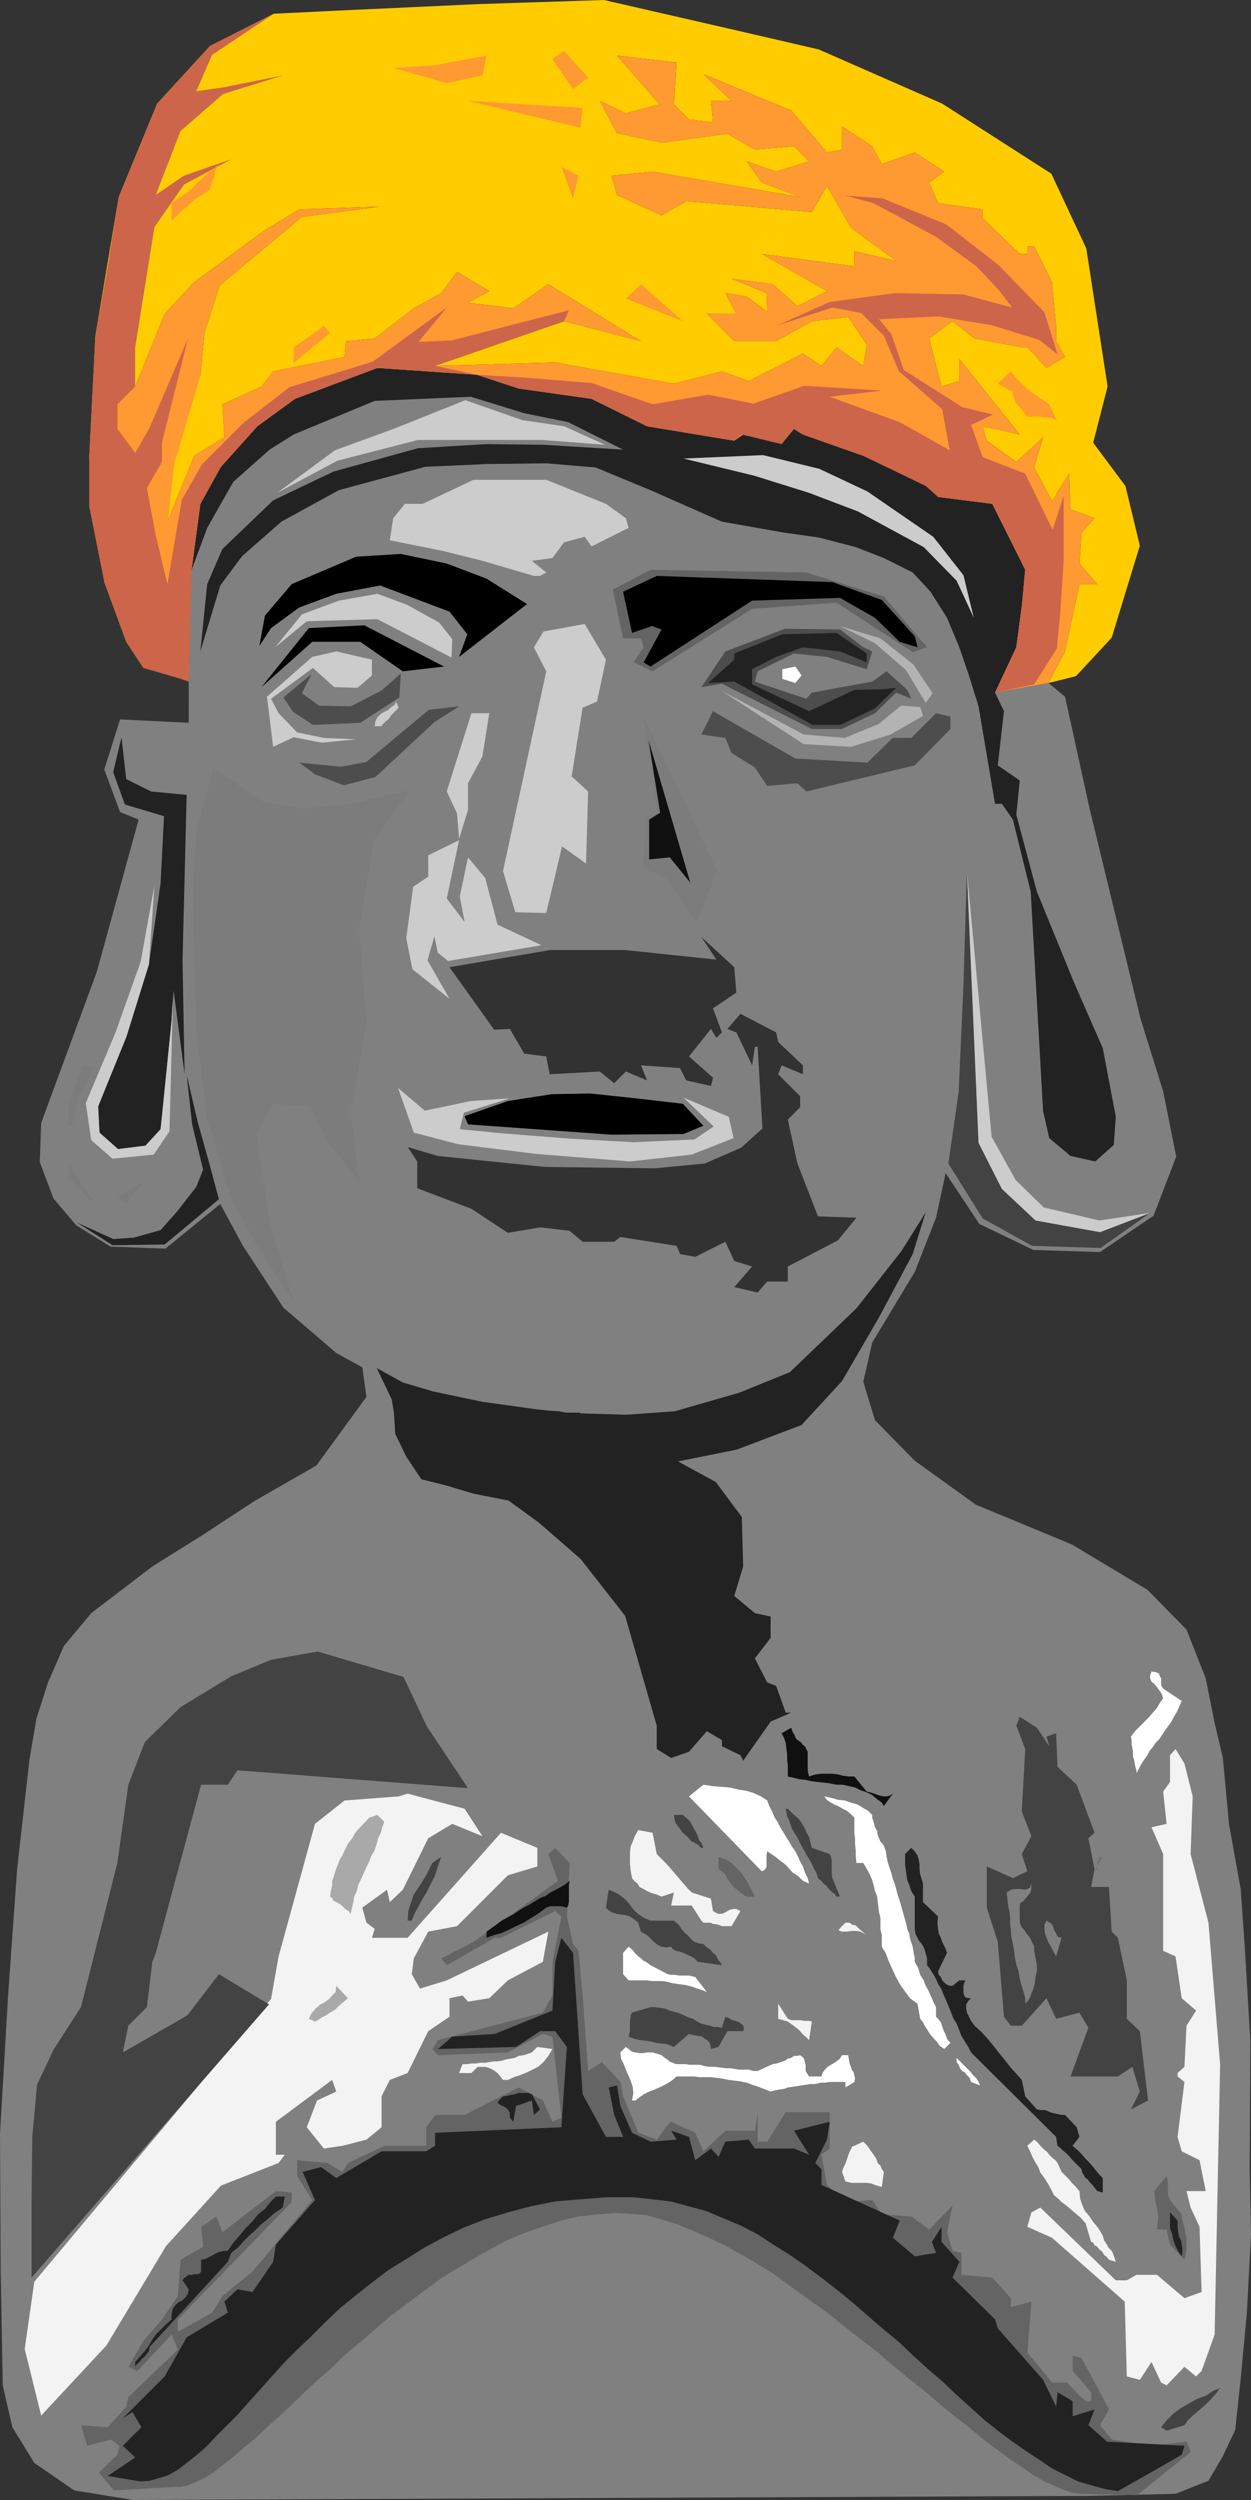 <?xml version="1.0" encoding="UTF-8" standalone="no"?>
<svg
   version="1.0"
   width="77.918mm"
   height="155.711mm"
   id="svg96"
   sodipodi:docname="Figure 32.wmf"
   xmlns:inkscape="http://www.inkscape.org/namespaces/inkscape"
   xmlns:sodipodi="http://sodipodi.sourceforge.net/DTD/sodipodi-0.dtd"
   xmlns="http://www.w3.org/2000/svg"
   xmlns:svg="http://www.w3.org/2000/svg">
  <rect width="100%" height="100%" fill="#333333" stroke="none"/>
  <sodipodi:namedview
     id="namedview96"
     pagecolor="#ffffff"
     bordercolor="#000000"
     borderopacity="0.25"
     inkscape:showpageshadow="2"
     inkscape:pageopacity="0.0"
     inkscape:pagecheckerboard="0"
     inkscape:deskcolor="#d1d1d1"
     inkscape:document-units="mm" />
  <defs
     id="defs1">
    <pattern
       id="WMFhbasepattern"
       patternUnits="userSpaceOnUse"
       width="6"
       height="6"
       x="0"
       y="0" />
  </defs>
  <path
     style="fill:#808080;fill-opacity:1;fill-rule:evenodd;stroke:none"
     d="m 44.425,160.46 0.646,-26.178 2.1,-15.674 4.846,-8.726 8.562,-9.534 8.885,-6.464 19.385,-7.272 23.424,1.616 9.854,3.232 17.124,2.424 13.085,6.464 20.516,3.393 1.777,-1.454 9.37,1.939 2.908,-3.232 2.1,1.293 14.216,5.009 15.024,7.11 2.585,2.585 12.762,1.616 4.362,5.656 v 1.293 l 3.392,8.564 v 3.393 l -1.292,-0.485 0.485,5.656 -1.292,9.695 -5.008,10.665 12.6,-2.262 3.877,3.232 5.816,26.501 11.954,49.285 5.331,17.129 3.069,15.351 -5.331,13.897 -12.6,8.564 -15.67,-0.485 -12.762,-6.14 -7.916,-11.958 -2.262,10.503 -5.008,12.766 -4.685,7.756 -5.331,8.888 -2.1,9.211 2.746,9.049 9.37,9.534 14.377,10.342 22.616,9.372 17.77,10.665 9.208,9.372 4.523,11.473 2.1,10.503 1.939,8.241 1.454,15.674 2.746,15.19 0.969,13.897 1.292,21.815 -0.162,30.218 0.323,15.351 -0.969,18.421 -1.454,15.513 -1.292,12.119 -3.069,6.464 -3.231,5.494 -7.754,3.07 -20.031,0.485 -225.354,0.97 -13.893,-2.262 -9.37,-6.464 -5.169,-8.403 L 0.646,561.529 0.162,534.382 0,502.225 1.939,469.261 4.039,439.851 6.946,414.158 l 1.615,-9.534 2.746,-8.564 3.716,-8.564 6.462,-7.756 14.377,-10.988 11.631,-7.272 12.6,-8.241 14.377,-8.241 11.793,-16.159 -0.969,-6.948 -6.139,-3.393 -12.439,-10.665 -9.531,-14.543 -5.331,-9.857 -12.924,10.503 -12.924,-0.485 -8.077,-5.009 -5.331,-6.302 -3.231,-8.564 0.323,-9.211 13.085,-35.55 9.854,-35.873 -4.362,-1.778 -3.716,-10.019 3.716,-11.796 16.154,0.808 z"
     id="path1" />
  <path
     style="fill:#646464;fill-opacity:1;fill-rule:evenodd;stroke:none"
     d="m 26.816,586.253 14.054,-0.808 h 1.615 l 1.615,-0.323 1.939,-0.808 2.1,-0.97 2.1,-1.293 2.262,-1.778 2.262,-1.778 2.423,-2.101 2.746,-2.262 2.746,-2.585 2.908,-2.585 2.746,-2.585 3.231,-3.07 3.069,-2.909 3.554,-3.07 3.069,-3.07 3.554,-2.909 3.554,-3.07 3.554,-3.07 3.877,-2.909 3.716,-2.747 3.877,-2.909 3.877,-2.424 4.039,-2.424 4.039,-2.262 3.877,-2.101 4.2,-1.778 4.2,-1.454 4.362,-1.454 4.2,-0.97 4.362,-0.485 4.362,-0.323 3.392,0.162 3.716,0.323 3.554,0.97 3.716,1.131 3.877,1.616 3.716,1.616 4.039,1.939 4.039,2.262 3.877,2.262 4.039,2.585 3.716,2.747 4.039,2.909 4.039,2.909 3.877,3.07 3.877,3.07 4.039,3.07 3.716,3.232 3.716,3.07 3.716,2.909 3.554,3.07 3.554,2.909 3.392,2.585 3.231,2.747 3.231,2.424 3.069,2.262 2.908,1.939 2.746,1.939 2.585,1.454 2.585,1.131 2.262,0.97 2.1,0.646 1.777,0.162 13.085,0.323 12.6,-10.18 -0.969,-2.424 -8.239,0.97 -9.37,-1.454 -2.746,-3.393 2.1,-3.717 -6.462,-12.119 -2.1,-0.485 v 3.555 l 4.362,5.009 v 2.101 h -1.292 l -1.454,-1.293 -2.908,-3.07 h -3.554 l -5.816,-7.11 0.969,-11.958 -4.846,1.293 v -2.101 l -4.362,-4.848 -7.269,-0.646 v -5.171 l -2.1,-0.485 -1.292,-4.363 1.292,-6.302 -5.492,5.656 -4.2,-3.07 -6.946,-0.485 -2.262,-3.393 -6.3,0.485 -4.362,-4.04 -1.292,-7.11 1.939,-1.454 v -8.564 h -10.339 l -4.362,6.948 h -2.262 v -6.948 l -0.646,4.363 h -6.946 l -5.169,4.848 -1.939,-4.363 -5.654,-2.585 -1.292,1.293 -2.1,2.909 -4.362,-1.616 -3.554,-8.564 -0.646,-3.393 -4.362,-4.686 -3.231,2.101 -1.292,-17.775 -0.969,-10.503 -1.292,-1.616 -1.454,-6.464 0.646,-12.604 -3.392,-3.555 -1.615,1.454 2.262,6.302 -19.87,14.382 -7.593,3.878 1.292,1.616 11.308,-6.464 h 1.454 l 12.762,-6.302 1.454,1.293 -2.1,10.665 v 7.918 l -2.262,4.04 -24.716,6.464 -1.292,2.101 1.292,1.454 16.477,-0.646 8.239,-4.363 2.262,0.646 2.1,19.068 -2.1,0.97 -2.262,-5.009 -5.654,-3.07 -12.762,6.464 h -6.946 l -2.1,2.909 v 4.363 h -9.854 l -8.562,4.04 -1.292,2.101 -3.554,-2.101 -7.108,-0.646 v 3.717 l 3.554,5.656 -14.054,16.805 -7.108,5.817 -2.423,3.878 -8.077,4.525 v -2.909 l 26.816,-27.632 v -2.262 l -3.716,-0.323 -12.6,9.695 -1.454,-3.717 -3.554,2.424 0.485,4.686 -5.331,3.07 -0.646,8.564 -3.716,5.494 -4.362,5.009 -3.554,6.14 2.1,0.97 8.077,-8.564 1.454,3.555 -11.631,11.15 -0.485,2.262 -4.362,4.848 -6.3,-0.485 1.454,4.848 5.654,-1.454 1.939,1.454 -0.485,2.101 -4.362,4.201 z"
     id="path2" />
  <path
     style="fill:#222222;fill-opacity:1;fill-rule:evenodd;stroke:none"
     d="m 33.117,584.152 2.1,-0.162 2.262,-0.646 2.1,-0.646 2.262,-1.293 2.1,-1.616 2.262,-1.778 2.262,-1.939 2.423,-2.585 2.423,-2.424 2.585,-2.585 2.585,-2.909 2.746,-3.07 2.746,-3.07 2.908,-3.232 3.069,-3.07 3.231,-3.07 3.231,-3.232 3.554,-3.393 3.554,-2.909 3.877,-3.07 4.039,-3.07 4.2,-2.585 4.362,-2.747 4.523,-2.424 4.685,-2.262 5.008,-1.939 5.331,-1.616 5.493,-1.454 5.654,-1.131 5.816,-0.485 6.3,-0.485 h 6.462 l 4.362,0.485 4.2,0.485 4.2,1.131 4.2,1.131 4.2,1.778 3.877,1.616 4.039,2.101 3.716,2.424 3.877,2.424 3.716,2.585 3.877,2.909 3.554,2.747 3.554,2.909 3.716,3.232 3.554,3.07 3.716,3.07 3.392,3.232 3.392,3.07 3.392,2.909 3.231,3.07 3.392,3.07 3.231,2.909 3.231,2.585 3.231,2.424 3.231,2.262 3.231,2.101 3.069,2.101 3.231,1.616 2.908,1.454 3.392,0.97 2.908,0.808 3.069,0.485 8.562,-4.848 6.462,-3.717 0.646,-2.101 -18.254,-0.97 -4.362,-3.878 1.454,-3.717 -5.169,1.616 v -3.555 l -3.554,-2.101 -0.323,3.393 -3.069,-6.302 -10.662,-12.119 -0.646,-2.101 -10.016,-9.857 1.615,-3.717 -4.2,-4.686 v -3.555 l -2.262,3.555 0.969,2.585 -5.008,0.808 -5.169,-4.363 1.615,-4.04 -18.416,-8.403 v -3.717 l -1.454,-1.454 2.746,-5.494 0.646,-4.201 -8.4,2.101 3.554,5.656 -3.554,-1.454 h -9.208 l -1.454,-2.101 -5.492,0.485 -1.615,3.555 -1.777,-1.939 -3.716,2.747 -1.454,-5.494 -4.2,-1.454 1.292,2.101 -6.139,0.485 -4.362,-2.101 -2.746,-6.302 -0.808,-4.848 -1.939,0.485 1.292,6.464 2.1,5.171 h -4.039 l -5.492,-10.019 -2.262,-33.288 -2.746,-3.555 -1.454,5.656 -0.646,11.473 -13.57,5.494 -10.016,0.646 -3.392,2.909 18.416,-0.485 5.654,-3.717 h 3.554 l 2.746,3.717 -1.292,18.906 -29.724,1.293 v 3.07 l -2.1,1.293 H 89.819 l -10.662,6.302 -3.554,-2.585 -4.362,1.131 2.908,6.625 -9.208,10.503 -0.646,4.04 -4.846,7.11 -3.554,-0.646 -3.069,2.909 0.808,2.585 -9.693,5.817 -5.169,9.211 -9.854,9.857 2.262,-1.454 2.1,3.555 -4.362,4.363 2.908,2.747 -6.462,4.363 z"
     id="path3" />
  <path
     style="fill:#434343;fill-opacity:1;fill-rule:evenodd;stroke:none"
     d="m 274.625,572.194 4.2,-1.293 0.808,-1.131 0.969,-0.97 0.969,-0.808 1.131,-0.97 1.131,-0.97 1.131,-1.131 1.131,-1.293 1.131,-1.454 -1.615,0.646 -1.777,1.131 -2.1,0.808 -1.777,0.97 -1.939,1.131 -1.777,1.293 -1.615,1.616 -1.292,1.616 z"
     id="path4" />
  <path
     style="fill:#f3f3f3;fill-opacity:1;fill-rule:evenodd;stroke:none"
     d="m 274.625,561.529 4.2,-4.363 2.746,2.262 1.292,-1.293 3.069,-8.564 1.292,-63.667 -2.746,-33.288 -4.2,-16.159 0.485,-13.574 -1.939,-7.756 -2.1,-3.393 -1.292,1.454 v 6.302 l -1.615,2.262 0.808,7.595 -3.554,0.808 2.746,6.302 v 22.784 l 2.908,1.293 1.454,9.857 3.392,2.909 -2.262,3.555 -0.485,9.695 -1.615,1.454 v 0.808 l 1.615,1.293 -1.615,12.927 0.969,3.393 4.2,2.101 1.454,7.272 h -4.523 l 0.969,3.878 2.1,4.525 0.485,15.351 -4.039,1.454 -6.462,-5.494 h -4.846 l -2.262,1.293 h -2.585 l -17.77,-17.129 -2.1,1.131 -0.969,3.393 5.816,2.585 17.124,15.028 0.485,17.613 3.069,0.808 2.746,-4.201 2.262,4.848 z"
     id="path5" />
  <path
     style="fill:#222222;fill-opacity:1;fill-rule:evenodd;stroke:none"
     d="m 31.824,557.166 0.162,-0.323 0.485,-0.485 0.485,-0.485 0.485,-0.646 0.646,-0.485 0.485,-0.646 0.485,-0.646 0.162,-0.97 18.416,-20.037 0.808,-2.101 1.615,-1.293 1.292,-1.454 1.292,-1.293 1.615,-1.454 1.292,-1.293 1.615,-1.293 1.454,-1.293 1.939,-1.293 0.485,-2.585 h -2.1 l -1.292,1.293 -1.292,1.616 -1.615,1.293 -1.454,1.778 -1.454,1.454 -1.454,1.778 -1.454,1.616 -1.292,1.939 h -0.808 l -0.808,0.162 -0.646,0.162 -0.646,0.323 -0.808,0.485 -0.646,0.323 -0.969,0.485 -0.969,0.162 v 2.747 l -0.323,0.485 -0.646,0.162 h -0.646 l -0.485,0.162 h -0.808 l -0.485,0.323 -0.646,0.485 -0.323,0.485 1.454,2.101 -0.162,0.97 -0.485,0.808 -0.808,0.808 -0.969,0.485 -0.808,0.808 -0.485,0.646 -0.323,1.293 v 1.293 l -1.292,1.131 -1.131,1.131 -1.131,1.131 -0.969,1.293 -0.808,1.454 -0.969,1.293 -1.131,1.293 -1.131,1.293 z"
     id="path6" />
  <path
     style="fill:#f3f3f3;fill-opacity:1;fill-rule:evenodd;stroke:none"
     d="m 5.816,552.965 3.877,15.674 15.347,-16.482 14.054,-23.431 12.924,-14.22 13.57,-5.333 1.454,-1.939 h -2.1 v -7.756 l 13.247,-9.857 0.969,2.747 -4.523,2.101 -2.423,6.302 4.039,5.009 4.362,-0.646 5.654,-1.454 3.554,-2.909 v -7.272 l 1.939,-3.878 4.2,-1.616 4.846,-9.857 5.008,-3.393 v -4.363 l 3.069,-0.646 1.292,1.454 5.008,-0.808 4.362,-4.201 8.239,-4.363 1.292,-7.11 -23.909,11.473 -6.3,1.939 -1.939,-3.393 0.485,-3.717 3.392,-6.302 6.785,-1.293 11.954,-11.958 6.946,-2.101 v -4.363 l -8.562,-3.555 -21.97,24.723 h -8.4 l 0.646,-2.101 -1.939,-1.454 -0.969,-3.555 5.816,-4.201 0.646,2.909 3.069,-2.909 5.977,-12.119 5.654,-3.393 7.108,2.909 -4.2,-6.464 -13.408,-3.555 -2.1,0.646 -12.762,0.97 -6.946,5.494 -8.562,31.187 -1.777,10.019 -55.733,66.576 z"
     id="path7" />
  <path
     style="fill:#f3f3f3;fill-opacity:1;fill-rule:evenodd;stroke:none"
     d="m 262.671,532.443 -0.323,-0.97 -0.162,-0.485 -0.323,-0.808 -0.323,-0.485 -0.646,-0.646 -0.323,-0.646 -0.646,-0.97 -0.323,-1.131 -0.646,-1.131 -0.646,-0.97 -0.969,-1.131 -0.969,-1.454 -0.969,-1.131 -0.646,-1.454 -0.485,-1.454 -0.162,-1.778 -0.323,-0.323 -0.485,-0.646 -0.485,-0.485 -0.646,-0.646 -0.485,-0.646 -0.646,-0.646 -0.646,-0.646 -0.485,-0.485 -0.969,-2.101 -0.485,-0.646 -0.646,-0.485 -0.646,-0.646 -0.646,-0.808 -0.808,-0.646 -0.808,-0.808 -0.646,-0.808 -0.808,-0.646 -1.615,1.454 0.646,1.293 0.485,1.131 0.646,1.293 0.808,1.293 0.485,1.293 0.969,1.293 0.808,1.293 0.969,1.778 0.485,0.97 0.969,0.808 0.808,0.808 1.131,0.808 1.131,0.97 1.131,0.97 1.131,0.97 1.131,1.293 1.292,4.363 0.485,0.162 0.323,0.646 0.646,0.323 0.485,0.646 0.646,0.485 0.485,0.808 0.646,0.485 0.485,0.646 z"
     id="path8" />
  <path
     style="fill:#646464;fill-opacity:1;fill-rule:evenodd;stroke:none"
     d="m 278.825,531.958 0.323,-1.454 0.162,-0.97 v -1.454 -1.293 l -0.323,-1.293 -0.162,-1.293 -0.485,-1.454 -0.162,-1.454 -2.746,-3.393 -0.323,-0.808 -0.162,-0.646 v -0.485 -0.808 -0.646 -0.808 l -0.162,-0.808 -0.162,-0.646 -2.908,3.555 0.162,0.97 v 0.97 l 0.162,0.808 0.323,1.131 0.162,1.293 0.162,1.131 -0.162,1.293 -0.162,1.454 h 2.262 l 0.808,3.555 z"
     id="path9" />
  <path
     style="fill:#222222;fill-opacity:1;fill-rule:evenodd;stroke:none"
     d="m 278.179,531.15 0.162,-0.97 v -0.97 l -0.162,-0.808 -0.162,-0.97 -0.485,-0.97 -0.162,-0.97 -0.162,-1.293 v -1.454 l -1.777,-1.939 v 0.97 1.293 1.454 l 0.485,1.293 0.323,1.616 0.485,1.293 0.646,1.293 z"
     id="path10" />
  <path
     style="fill:#434343;fill-opacity:1;fill-rule:evenodd;stroke:none"
     d="m 7.431,536.159 55.894,-64.313 -11.793,-7.11 -7.431,9.695 -15.185,8.726 1.292,-6.302 4.362,-4.363 1.292,-10.665 0.808,-2.101 10.662,-39.59 h 6.3 l 2.262,-3.393 54.279,4.201 -9.693,-14.543 -5.492,-11.635 -20.193,-5.979 -10.985,1.939 -9.37,3.878 -11.954,7.272 -8.4,8.241 -3.877,10.019 -2.585,18.421 -8.562,33.934 -6.462,10.019 -3.877,8.241 -1.131,12.281 -0.162,15.513 z"
     id="path11" />
  <path
     style="fill:#222222;fill-opacity:1;fill-rule:evenodd;stroke:none"
     d="m 259.601,516.122 v -3.393 l -0.808,-0.808 -0.808,-0.97 -0.646,-0.808 -0.808,-0.97 -0.969,-0.97 -0.969,-1.131 -0.969,-0.97 -1.131,-0.97 1.615,-2.101 -0.646,-2.262 -2.746,-2.909 h -0.808 l -0.808,-0.162 -0.646,-0.162 -0.808,-0.162 -0.808,-0.323 -0.808,-0.323 h -0.969 l -0.969,-0.162 -2.746,-3.07 -0.808,-3.878 -1.454,-1.616 -1.292,-1.454 -1.131,-1.454 -1.454,-1.778 -1.131,-1.454 -1.454,-1.778 -1.615,-1.778 -1.615,-1.454 -0.323,-0.485 -0.485,-0.646 -0.485,-0.97 -0.485,-0.97 -0.162,-0.97 v -0.97 l 0.485,-0.808 0.646,-0.646 h -0.646 l -0.646,-0.162 -0.323,-0.485 -0.162,-0.646 v -0.808 -0.808 l 0.162,-0.646 0.323,-0.646 h -1.454 l -1.615,1.293 h -0.485 l -0.646,-0.162 -0.485,-0.323 -0.485,-0.485 -0.323,-0.323 -0.323,-0.808 -0.485,-0.485 -0.162,-0.808 2.1,-4.363 -0.323,-0.97 -0.485,-0.97 -0.323,-0.646 -0.323,-0.97 -0.485,-0.97 -0.162,-1.131 -0.162,-1.454 0.162,-1.454 -3.554,-3.393 v -4.363 l -0.323,-1.131 -0.323,-0.97 -0.162,-1.293 v -1.131 l -0.162,-0.97 -0.323,-1.131 -0.646,-0.97 -0.808,-0.808 -1.454,1.454 v 1.293 1.293 l 0.162,1.131 0.162,1.131 0.162,1.293 0.485,1.131 0.485,1.454 0.808,1.293 v 0.808 0.808 0.97 0.97 0.97 0.97 1.131 0.97 l 0.162,1.131 0.485,0.97 0.323,0.646 0.808,0.97 0.485,0.97 0.323,1.131 0.323,1.131 v 1.616 l 0.646,0.808 0.808,1.293 0.646,1.131 0.485,1.131 0.808,1.293 0.485,1.293 0.646,1.454 0.485,1.131 0.646,1.616 0.485,1.293 0.808,1.293 0.646,1.616 0.485,1.293 0.808,1.293 0.808,1.293 0.646,1.293 20.031,19.876 0.323,2.101 0.808,0.646 0.485,0.485 0.808,0.646 0.646,0.646 0.646,0.808 0.808,0.808 0.646,0.646 0.808,0.808 0.162,0.808 0.323,0.485 0.323,0.646 0.646,0.485 0.485,0.646 0.646,0.646 0.485,0.646 0.646,0.808 z"
     id="path12" />
  <path
     style="fill:#f3f3f3;fill-opacity:1;fill-rule:evenodd;stroke:none"
     d="m 207.584,514.829 0.485,-3.555 -0.485,-0.646 -0.323,-0.808 -0.646,-0.646 -0.323,-0.97 -0.646,-0.97 -0.808,-1.131 -0.646,-0.97 -0.969,-0.97 -2.1,0.97 -0.485,0.162 -0.323,0.646 -0.323,0.646 -0.323,0.808 -0.323,0.97 -0.323,0.97 -0.485,0.97 -0.323,0.97 0.808,2.262 0.808,0.162 0.646,0.162 h 0.969 0.808 0.969 0.808 l 1.131,0.162 0.808,0.323 z"
     id="path13" />
  <path
     style="fill:#222222;fill-opacity:1;fill-rule:evenodd;stroke:none"
     d="m 120.835,499.478 0.646,-3.717 3.716,-1.293 0.485,3.393 1.454,-1.293 -1.939,-3.555 -0.808,-0.323 h -0.808 -0.646 -0.808 l -0.969,0.323 -0.969,0.162 -0.646,0.162 -1.131,0.162 -0.808,0.808 -0.485,0.646 0.323,0.323 0.485,0.323 0.808,0.323 0.808,0.646 0.485,0.808 v 1.131 z"
     id="path14" />
  <path
     style="fill:#434343;fill-opacity:1;fill-rule:evenodd;stroke:none"
     d="m 266.225,496.57 4.039,-2.101 -1.939,-16.321 -3.069,-2.909 v -9.049 l -2.1,-10.019 -1.454,-1.454 -0.646,-10.503 h -4.2 l 0.808,-4.201 -1.454,-7.272 1.454,-1.293 -4.2,-11.311 -4.523,-4.201 -0.323,-7.918 -2.262,0.808 0.646,2.262 -2.908,-4.363 -4.039,-2.585 -0.808,2.101 2.1,5.494 -0.808,14.705 2.262,5.817 -2.262,4.201 1.292,4.04 -3.392,1.616 -6.139,-2.747 v 9.695 l 2.585,8.08 1.454,17.613 1.615,2.101 h 2.585 l 5.816,-6.464 2.262,4.848 5.492,-1.454 2.1,3.555 -4.2,11.473 h 8.562 2.585 l 3.392,-2.262 1.777,5.817 z"
     id="path15" />
  <path
     style="fill:#ffffff;fill-opacity:1;fill-rule:evenodd;stroke:none"
     d="m 149.59,494.469 0.808,-0.646 1.131,-0.808 1.292,-0.646 1.292,-0.485 1.454,-0.646 1.292,-0.646 1.292,-0.808 1.131,-0.97 h 1.454 1.292 1.292 l 1.292,0.162 h 1.292 1.454 l 1.292,0.162 1.292,0.162 1.615,0.323 1.292,0.162 1.292,0.162 1.615,0.323 1.292,0.485 1.454,0.485 1.292,0.485 1.615,0.646 1.131,-0.323 0.969,-0.162 1.131,-0.162 0.808,-0.323 1.131,-0.162 1.131,-0.162 0.969,-0.162 1.131,-0.162 0.969,-0.162 h 1.131 l 1.292,-0.323 h 1.131 l 0.969,-0.162 h 1.454 1.131 1.131 v 1.293 l 2.1,-1.293 0.162,-0.808 -0.162,-0.646 -0.162,-0.808 -0.485,-0.646 -0.162,-0.646 -0.323,-0.808 -0.162,-0.97 -0.162,-0.97 h -1.454 l -0.485,0.808 -0.808,0.646 -0.485,0.323 -0.808,0.485 -0.808,0.485 -0.485,0.485 -0.646,0.808 -0.323,0.97 h -2.908 l -0.323,-0.485 -0.485,-0.808 v -0.646 -0.808 l -0.162,-0.646 -0.162,-0.646 -0.323,-0.485 -0.646,-0.485 -0.646,0.162 h -0.808 l -0.646,0.485 -0.808,0.162 -0.646,0.485 -0.969,0.323 -0.969,0.323 -0.969,0.162 -3.554,1.616 h -0.969 l -1.131,-0.323 h -1.131 -1.131 l -0.969,-0.162 -1.131,-0.162 h -1.131 l -1.131,-0.162 -1.292,-0.162 h -1.131 l -1.292,-0.162 -1.131,-0.323 h -1.131 -1.131 l -1.292,-0.162 h -1.131 -0.969 l -0.808,-0.323 -0.485,-0.162 -0.808,-0.646 -0.485,-0.323 -0.808,-0.646 -0.969,-0.323 -1.131,-0.323 h -0.485 -0.808 l -0.969,0.162 h -0.808 l -0.969,-0.162 -0.808,-0.162 -0.808,-0.646 -0.646,-0.485 -1.292,1.293 0.162,1.454 0.646,1.293 0.485,1.293 0.646,1.454 0.485,1.131 0.485,1.454 0.162,1.454 -0.323,1.778 z"
     id="path16" />
  <path
     style="fill:#ffffff;fill-opacity:1;fill-rule:evenodd;stroke:none"
     d="m 230.685,490.914 -0.323,-0.808 -0.485,-0.808 -0.646,-0.646 -0.808,-0.97 -0.808,-0.808 -0.808,-0.808 -0.808,-0.808 -0.808,-0.808 v 0.97 l 0.485,0.646 0.323,0.808 0.485,0.646 0.646,0.323 0.485,0.646 0.646,0.646 0.323,0.97 z"
     id="path17" />
  <path
     style="fill:#f3f3f3;fill-opacity:1;fill-rule:evenodd;stroke:none"
     d="m 119.543,489.621 1.454,-0.646 1.454,-0.485 1.615,-0.646 1.292,-0.646 1.292,-0.646 1.292,-1.131 1.131,-1.454 0.969,-1.616 -3.554,-0.485 -1.292,1.293 -0.969,0.323 -0.969,0.323 -1.131,0.162 -0.969,0.485 -0.969,0.162 -0.969,0.162 -1.131,0.323 -0.969,0.162 h -0.808 l -1.131,0.162 -0.969,0.162 h -1.131 l -0.969,0.162 h -1.131 l -0.969,0.162 h -1.131 l -0.808,2.101 h 2.908 l 1.454,-1.454 h 0.969 0.808 l 0.646,0.162 0.808,0.323 0.808,0.485 0.646,0.485 0.646,0.808 0.646,0.808 z"
     id="path18" />
  <path
     style="fill:#ffffff;fill-opacity:1;fill-rule:evenodd;stroke:none"
     d="m 222.285,482.349 1.454,-1.454 -0.485,-0.485 -0.323,-0.485 -0.323,-0.97 -0.485,-0.97 -0.323,-0.97 -0.323,-0.97 -0.646,-0.808 -0.485,-0.485 v -2.262 l -0.646,-1.293 -0.646,-1.454 -0.485,-1.131 -0.646,-1.131 -0.485,-1.293 -0.808,-1.293 -0.485,-1.616 -0.808,-1.454 v -0.97 l -0.162,-0.646 -0.162,-0.97 -0.162,-0.97 -0.323,-0.97 -0.323,-0.97 -0.162,-1.131 -0.485,-1.131 -0.162,-0.97 -0.323,-1.131 -0.323,-1.131 -0.323,-1.131 -0.323,-1.131 -0.323,-1.131 -0.485,-1.454 -0.323,-1.293 -0.323,-1.131 -0.485,-1.293 -0.323,-1.293 -0.485,-1.454 -0.323,-0.97 -0.323,-1.454 -0.162,-1.293 -0.485,-1.293 -0.323,-0.485 -0.485,-0.485 -0.323,-0.808 -0.323,-0.808 -0.162,-0.97 -0.485,-0.808 -0.323,-1.293 -0.323,-0.97 v -0.646 l -0.969,-0.97 -1.131,-0.646 -1.292,-0.808 -1.615,-0.485 -1.454,-0.485 -1.615,-0.162 -1.615,-0.485 -1.615,-0.323 0.646,0.808 0.646,0.485 1.131,0.646 0.808,0.323 1.131,0.646 0.969,0.485 0.969,0.808 0.808,0.808 v 0.97 1.454 1.131 l 0.162,1.293 v 1.293 l 0.162,1.616 v 1.293 l 0.162,1.616 h 1.615 l 0.485,0.808 0.646,1.131 0.485,0.97 0.485,1.131 0.323,1.131 0.323,1.454 0.485,1.131 0.162,1.293 0.162,1.293 0.162,1.293 0.323,1.293 v 1.454 1.293 l 0.323,1.293 v 1.293 1.454 l 0.969,1.616 0.646,1.778 0.808,1.778 0.808,1.778 0.969,1.778 1.131,1.616 1.292,1.778 1.777,1.293 0.646,3.555 0.646,0.808 0.485,0.97 0.646,0.97 0.485,0.808 0.808,0.97 0.808,0.808 0.646,0.97 z"
     id="path19" />
  <path
     style="fill:#434343;fill-opacity:1;fill-rule:evenodd;stroke:none"
     d="m 167.36,482.349 1.777,-0.485 2.1,-3.717 h 3.716 l 0.162,-0.808 -0.162,-0.485 -0.485,-0.485 -0.485,-0.323 -0.808,-0.323 -0.808,-0.162 -0.808,-0.485 -0.808,-0.323 -0.808,2.585 -0.969,-0.162 h -0.969 l -0.808,-0.323 -0.969,-0.162 -1.131,-0.323 -0.969,-0.485 -0.969,-0.646 -1.131,-0.323 -0.969,-0.485 -1.131,-0.485 -1.131,-0.323 -1.131,-0.323 -1.131,-0.485 -1.131,-0.162 -1.292,-0.162 h -0.969 l -4.362,1.293 -0.323,0.646 v 0.485 l -0.162,0.808 v 0.646 0.808 0.808 l -0.162,0.808 -0.162,0.646 1.292,0.485 1.292,0.323 1.454,0.162 1.131,0.162 1.292,0.323 1.292,0.162 1.292,0.162 1.615,0.646 3.554,-3.07 0.485,0.162 0.808,0.162 0.969,0.162 0.808,0.162 0.646,0.485 0.808,0.485 0.485,0.808 z"
     id="path20" />
  <path
     style="fill:#f3f3f3;fill-opacity:1;fill-rule:evenodd;stroke:none"
     d="m 190.461,480.249 0.646,-4.363 -0.485,-0.162 h -0.808 -0.485 l -0.808,-0.162 h -0.646 -0.808 -0.808 l -0.808,-0.323 -2.262,-3.555 v 3.555 l 2.262,0.646 0.646,0.485 0.485,0.323 0.646,0.485 0.646,0.485 0.485,0.485 0.646,0.808 0.646,0.485 z"
     id="path21" />
  <path
     style="fill:#a9a9a9;fill-opacity:1;fill-rule:evenodd;stroke:none"
     d="m 74.149,475.886 0.646,-0.323 0.969,-0.646 0.969,-0.485 0.969,-0.646 1.131,-0.646 0.969,-0.97 0.969,-0.808 1.131,-0.97 -2.746,-2.909 -0.162,1.454 -0.808,0.808 -0.646,0.808 -1.131,0.808 -0.969,0.485 -1.131,0.97 -0.969,1.131 -0.646,1.293 z"
     id="path22" />
  <path
     style="fill:#808080;fill-opacity:1;fill-rule:evenodd;stroke:none"
     d="m 241.347,471.684 0.485,-0.485 0.646,-0.97 0.323,-0.97 0.485,-1.131 0.323,-1.293 0.162,-1.454 0.323,-1.454 v -1.293 l -0.646,-3.393 v -1.131 l -0.485,-0.808 -0.323,-0.808 -0.323,-0.485 -0.646,-0.808 -0.485,-0.808 -0.646,-0.646 -0.485,-1.131 v -4.04 l 0.162,-0.646 0.646,-0.323 0.485,-0.646 0.485,-0.485 0.485,-0.646 0.323,-0.485 0.162,-0.808 v -1.131 l -0.323,0.97 -0.646,0.323 -0.646,0.162 -0.808,-0.162 h -0.646 -0.969 l -0.808,0.162 -0.969,0.646 0.162,1.454 0.162,1.616 0.323,1.454 0.162,1.454 v 1.616 l 0.162,1.454 0.162,1.616 0.323,1.454 0.323,1.778 0.162,1.454 0.323,1.616 0.485,1.454 0.323,1.778 0.323,1.454 0.485,1.454 0.485,1.778 z"
     id="path23" />
  <path
     style="fill:#ffffff;fill-opacity:1;fill-rule:evenodd;stroke:none"
     d="m 166.391,468.937 -2.746,-3.555 -0.808,-0.162 -0.485,-0.162 h -0.969 -0.646 -0.969 l -0.808,-0.162 h -0.969 l -0.808,-0.162 -4.039,-2.101 -0.646,-0.485 -0.485,-0.323 -0.646,-0.323 -0.485,-0.485 -0.646,-0.485 -0.808,-0.808 -0.646,-0.808 -0.808,-0.646 -1.292,1.454 v 5.009 l 1.292,1.454 h 1.131 1.131 1.131 0.969 l 1.131,0.162 h 1.131 1.292 l 1.131,0.162 1.131,0.323 1.131,0.162 1.131,0.162 1.131,0.162 1.292,0.323 1.292,0.485 1.131,0.323 z"
     id="path24" />
  <path
     style="fill:#434343;fill-opacity:1;fill-rule:evenodd;stroke:none"
     d="m 169.944,462.635 -0.323,-0.646 -0.485,-0.485 -0.323,-0.646 -0.323,-0.646 -0.646,-0.485 -0.646,-0.808 -0.808,-0.485 -0.808,-0.808 -1.131,-0.162 -0.969,-0.323 -0.808,-0.646 -0.646,-0.808 -0.808,-0.646 -0.808,-0.97 -0.646,-0.97 -1.131,-0.97 h -5.493 l -1.615,-0.646 -1.131,-0.808 -1.131,-0.97 -0.969,-1.293 -0.969,-1.131 -1.131,-0.97 -1.292,-0.808 -1.615,-0.646 -0.646,4.201 0.646,0.646 0.808,0.485 0.969,0.323 1.131,0.162 0.969,0.162 1.131,0.323 0.969,0.646 0.969,0.808 0.646,2.101 0.808,0.485 0.808,0.485 0.808,0.808 0.646,0.646 0.808,0.646 0.969,0.485 1.131,0.162 1.131,-0.162 0.323,0.485 0.808,0.485 0.808,0.162 0.969,0.323 0.969,0.485 0.808,0.323 0.808,0.485 0.808,0.808 z"
     id="path25" />
  <path
     style="fill:#808080;fill-opacity:1;fill-rule:evenodd;stroke:none"
     d="m 248.617,460.535 1.292,-4.363 -0.808,-0.162 -0.323,-0.485 -0.162,-0.485 -0.485,-0.646 -0.162,-0.646 -0.323,-0.808 -0.485,-0.323 -0.808,-0.485 -0.485,0.97 v 0.97 l 0.162,1.131 0.323,0.97 0.485,1.131 0.646,1.131 0.485,0.97 z"
     id="path26" />
  <path
     style="fill:#101010;fill-opacity:1;fill-rule:evenodd;stroke:none"
     d="m 114.535,456.172 1.777,-0.646 1.777,-0.485 1.777,-0.808 1.615,-0.808 1.777,-0.808 1.777,-1.131 1.615,-0.97 1.939,-1.454 0.485,-0.162 0.646,-0.162 h 0.485 0.646 0.646 0.485 l 0.808,0.162 0.646,0.162 0.323,-0.485 0.162,-0.808 v -0.808 -0.646 -0.808 -0.97 -0.808 l 0.162,-0.97 -0.969,0.808 -1.131,0.646 -1.131,0.646 -1.292,0.646 -1.131,0.808 -1.292,0.485 -1.292,0.808 -1.292,0.808 -1.292,0.646 -1.292,0.808 -1.131,0.808 -1.292,0.646 -1.454,0.808 -1.292,0.97 -1.131,0.808 -1.131,0.808 z"
     id="path27" />
  <path
     style="fill:#f3f3f3;fill-opacity:1;fill-rule:evenodd;stroke:none"
     d="m 204.03,455.525 -0.485,-0.323 -0.485,-0.485 -0.646,-0.485 -0.323,-0.323 -0.646,-0.646 -0.808,-0.162 -0.646,-0.485 h -0.969 l -1.131,1.131 -0.485,0.646 0.323,0.162 0.485,0.162 h 1.131 l 1.131,-0.162 h 1.131 l 0.969,0.162 z"
     id="path28" />
  <path
     style="fill:#f3f3f3;fill-opacity:1;fill-rule:evenodd;stroke:none"
     d="m 172.206,453.425 2.1,-3.555 -0.969,-0.485 h -0.646 l -0.808,0.162 -0.646,0.323 -0.485,0.323 -0.808,0.323 h -0.969 l -1.131,-0.646 -0.485,-2.909 -4.523,-1.454 -0.969,-0.97 -0.969,-1.131 -0.969,-1.131 -0.969,-1.131 -0.969,-1.131 -1.131,-1.293 -1.131,-1.131 -1.131,-1.131 -0.969,-5.009 -3.392,-0.646 -0.808,1.454 -0.485,1.293 -0.485,1.131 -0.162,1.293 v 1.293 1.454 l 0.162,1.616 0.323,1.778 0.485,0.646 0.808,0.646 0.485,0.808 0.969,0.485 0.808,0.485 1.131,0.485 1.131,0.323 1.131,0.485 2.908,-0.97 -0.646,3.07 h 4.846 l 2.262,3.555 0.485,0.485 h 0.646 0.323 0.808 l 0.485,0.323 h 0.646 l 0.646,0.162 0.808,0.323 z"
     id="path29" />
  <path
     style="fill:#434343;fill-opacity:1;fill-rule:evenodd;stroke:none"
     d="m 96.927,452.132 0.646,-1.616 0.969,-1.778 0.969,-1.778 0.969,-1.616 0.969,-1.939 0.969,-1.939 0.646,-2.101 0.808,-2.262 -2.1,1.454 -0.808,1.616 -0.646,1.293 -0.969,1.616 -0.969,1.454 -0.969,1.454 -0.646,1.778 -0.646,2.101 -0.162,2.262 z"
     id="path30" />
  <path
     style="fill:#a9a9a9;fill-opacity:1;fill-rule:evenodd;stroke:none"
     d="m 82.549,450.516 0.323,-1.454 0.323,-1.293 0.162,-1.293 0.646,-1.293 0.323,-1.454 0.646,-1.293 0.646,-1.454 0.646,-1.454 0.646,-1.293 0.485,-1.293 0.808,-1.454 0.485,-1.454 0.323,-1.293 0.646,-1.293 0.323,-1.293 0.485,-1.293 -1.615,-1.616 -1.939,0.646 -2.746,2.909 -0.646,0.808 -0.485,0.97 -0.646,0.808 -0.485,0.646 -0.485,0.97 -0.485,0.97 -0.323,0.808 -0.646,0.97 -0.323,0.97 -0.485,1.131 -0.323,0.97 -0.323,1.131 -0.323,0.808 v 1.131 l -0.323,1.293 -0.162,1.293 0.485,0.323 0.323,0.646 0.646,0.323 0.646,0.323 0.808,0.646 0.646,0.646 0.808,0.485 z"
     id="path31" />
  <path
     style="fill:#434343;fill-opacity:1;fill-rule:evenodd;stroke:none"
     d="m 197.73,446.476 -1.777,-4.363 -0.162,-0.646 v -0.485 -0.808 -0.808 -0.646 -0.808 l -0.162,-0.808 -0.323,-0.646 -4.2,-1.454 -0.323,-1.293 -0.323,-1.293 -0.646,-1.131 -0.485,-1.131 -0.808,-1.293 -0.646,-0.808 -1.292,-1.131 -1.131,-1.131 h -0.485 l 0.162,0.97 0.162,0.808 0.485,0.97 0.323,0.97 0.323,0.97 0.646,1.131 0.646,0.97 0.485,0.97 0.485,0.97 0.646,1.131 0.485,0.97 0.646,0.97 0.646,1.131 0.485,1.131 0.646,1.131 0.323,1.131 0.323,0.323 0.485,0.323 0.485,0.646 0.646,0.485 0.485,0.646 0.808,0.808 0.646,0.485 0.485,0.646 z"
     id="path32" />
  <path
     style="fill:#646464;fill-opacity:1;fill-rule:evenodd;stroke:none"
     d="m 177.699,446.476 -0.646,-1.293 -0.808,-1.616 -0.808,-1.293 -0.808,-1.293 -1.131,-1.131 -1.131,-1.131 -1.454,-0.97 -1.777,-0.646 v 2.909 l 0.808,0.485 0.808,0.808 0.485,0.97 0.646,0.97 0.808,0.97 0.808,0.646 0.969,0.808 1.292,0.808 z"
     id="path33" />
  <path
     style="fill:#ffffff;fill-opacity:1;fill-rule:evenodd;stroke:none"
     d="m 190.461,443.406 -0.323,-1.293 -0.646,-1.293 -0.485,-1.454 -0.646,-1.131 -0.485,-1.131 -0.646,-1.293 -0.808,-1.131 -0.646,-1.131 -0.646,-0.97 -0.646,-1.131 -0.808,-1.293 -0.646,-1.293 -0.646,-0.97 -0.646,-1.454 -0.646,-1.293 -0.485,-1.293 -1.454,-0.97 -1.777,-0.808 -1.615,-0.485 -1.939,-0.323 -2.1,-0.485 -2.1,-0.162 -1.939,-0.162 -2.1,-0.323 -3.392,2.747 17.124,17.613 0.485,-0.162 0.485,-0.485 0.162,-0.485 v -0.485 -0.808 -0.808 -0.646 l 0.162,-0.808 0.969,0.646 0.969,0.646 0.969,0.808 1.131,0.808 0.808,0.808 1.131,1.293 1.292,0.808 1.131,1.131 z"
     id="path34" />
  <path
     style="fill:#717171;fill-opacity:1;fill-rule:evenodd;stroke:none"
     d="m 257.663,440.497 1.939,-3.393 h -0.485 l -0.323,0.162 -0.162,0.485 -0.162,0.162 -0.162,0.646 v 0.323 0.485 0.646 z"
     id="path35" />
  <path
     style="fill:#222222;fill-opacity:1;fill-rule:evenodd;stroke:none"
     d="m 133.435,440.497 -2.1,-3.393 z"
     id="path36" />
  <path
     style="fill:#434343;fill-opacity:1;fill-rule:evenodd;stroke:none"
     d="m 165.583,435.003 -0.323,-0.97 -0.646,-0.808 -0.323,-0.97 -0.646,-1.293 -0.485,-0.808 -0.646,-1.293 -0.646,-0.646 -1.131,-0.97 h -2.1 l 0.162,1.131 0.323,0.97 0.808,0.97 0.808,1.131 1.131,0.97 0.808,0.97 1.292,0.646 1.131,0.97 z"
     id="path37" />
  <path
     style="fill:#101010;fill-opacity:1;fill-rule:evenodd;stroke:none"
     d="m 208.069,425.146 2.1,-2.909 -0.808,0.485 -0.646,0.162 h -0.646 l -0.808,-0.162 -0.646,-0.162 -0.808,-0.323 -0.969,-0.323 -0.808,-0.162 -2.908,-3.555 h -1.292 l -1.292,-0.162 -1.292,-0.323 -1.292,-0.162 h -1.292 -1.292 l -1.454,0.162 -1.454,0.485 -0.162,-0.646 -0.162,-0.808 v -0.646 -0.97 -0.808 -0.97 -0.97 l -0.323,-0.646 -0.323,-0.646 -0.485,-0.323 -0.485,-0.646 -0.485,-0.323 -0.646,-0.485 -0.323,-0.808 -0.485,-0.808 -0.323,-0.97 -2.262,1.293 0.646,1.293 0.323,0.97 0.162,1.454 0.162,1.131 v 1.293 l 0.162,1.293 v 1.293 1.454 l 1.454,0.323 1.292,0.323 1.454,0.162 1.454,0.323 1.454,0.162 1.454,0.162 1.292,0.162 1.615,0.323 h 1.454 l 1.454,0.323 1.454,0.323 1.292,0.646 1.454,0.485 1.292,0.646 1.131,0.97 1.131,0.808 z"
     id="path38" />
  <path
     style="fill:#ffffff;fill-opacity:1;fill-rule:evenodd;stroke:none"
     d="m 267.517,417.39 0.646,-1.131 0.485,-0.97 0.646,-0.97 0.808,-1.131 0.485,-0.97 0.808,-0.97 0.646,-0.97 0.808,-0.808 0.646,-0.97 0.646,-0.97 0.808,-1.131 0.808,-1.131 0.485,-0.97 0.808,-1.293 0.485,-1.131 0.646,-1.454 -4.362,-2.909 -0.323,-0.485 -0.162,-0.323 v -0.808 -0.808 l -0.323,-0.485 -0.162,-0.646 -0.808,-0.323 -0.969,-0.162 -0.323,0.97 v 0.646 l 0.323,0.808 0.646,0.485 0.646,0.808 0.485,0.646 0.646,0.97 0.323,0.97 -0.808,1.131 -0.646,1.131 -0.969,1.131 -0.969,1.131 -0.969,0.97 -1.131,1.131 -1.131,1.131 -0.969,1.293 0.162,0.808 v 0.97 l 0.162,0.808 0.162,0.97 v 1.131 l 0.323,0.97 0.162,1.131 0.323,1.131 z"
     id="path39" />
  <path
     style="fill:#222222;fill-opacity:1;fill-rule:evenodd;stroke:none"
     d="m 174.952,414.481 6.462,-9.211 4.846,-2.101 h -1.292 l -2.262,-6.302 -2.1,-0.808 -2.908,-5.656 3.716,-4.848 v -5.009 l -3.716,-0.808 -4.846,-4.04 2.1,-6.948 -0.323,-11.635 -6.139,-8.241 -8.885,-4.848 13.731,-2.747 15.347,-5.817 9.531,-10.342 8.723,-15.028 7.916,-14.866 3.069,-9.857 -5.654,9.049 -10.662,13.574 -15.67,15.028 -11.954,4.848 -15.185,4.363 -11.47,0.808 -10.662,-0.323 -0.162,-0.162 h -0.485 -0.646 -0.808 -1.292 l -1.615,-0.323 -2.585,-0.162 -2.908,-0.323 -12.762,-1.778 -11.47,-2.424 -7.108,-2.101 -6.139,-3.393 3.554,7.433 0.485,3.07 0.323,5.009 2.585,5.332 3.554,5.333 5.816,1.454 6.462,1.939 8.239,1.616 7.108,5.171 9.854,8.564 10.5,13.412 7.431,25.855 v 5.494 l 3.392,2.101 4.2,-1.454 4.2,-4.848 3.554,2.101 v 1.454 l 4.362,2.101 z"
     id="path40" />
  <path
     style="fill:#717171;fill-opacity:1;fill-rule:evenodd;stroke:none"
     d="m 78.187,405.271 1.615,-3.393 z"
     id="path41" />
  <path
     style="fill:#717171;fill-opacity:1;fill-rule:evenodd;stroke:none"
     d="m 74.795,400.423 2.262,-3.555 z"
     id="path42" />
  <path
     style="fill:#323232;fill-opacity:1;fill-rule:evenodd;stroke:none"
     d="m 178.345,304.276 2.262,-2.585 h 4.846 v -3.555 l 11.793,-6.14 4.362,-5.333 -9.046,-0.323 -4.846,-12.443 -2.262,-10.342 2.908,-2.909 v -2.585 l -5.169,-5.171 0.808,-2.101 5.008,2.101 v -2.101 l -5.816,-5.494 -0.485,-2.262 -8.4,-4.363 -3.069,3.555 2.1,0.808 3.716,7.756 0.646,-4.363 h 0.646 l 1.131,19.229 -5.008,4.525 -8.562,3.717 -11.793,1.131 -25.847,-0.323 -25.201,-2.585 -7.108,-2.101 2.262,3.393 v 6.302 l 12.762,4.848 8.562,5.656 7.593,-1.293 6.946,0.808 3.069,2.585 h 7.431 l 1.454,-1.131 13.247,2.101 0.808,1.939 3.554,0.646 7.108,-3.555 2.1,4.525 4.2,1.293 -4.2,4.848 z"
     id="path43" />
  <path
     style="fill:#222222;fill-opacity:1;fill-rule:evenodd;stroke:none"
     d="m 26.493,293.126 12.277,-0.162 12.762,-10.665 -2.262,-8.403 -2.746,-9.857 -2.585,-10.988 1.292,11.635 2.585,10.665 -1.615,4.04 -4.523,5.817 -3.877,4.363 -6.3,1.778 -4.846,0.323 -8.562,-3.878 z"
     id="path44" />
  <path
     style="fill:#434343;fill-opacity:1;fill-rule:evenodd;stroke:none"
     d="m 270.748,285.532 -11.793,4.525 -15.185,-2.747 -7.916,-7.433 -5.493,-10.827 -2.746,-63.99 -0.808,26.824 -1.131,25.208 -2.423,16.805 8.077,12.927 11.631,6.464 16.154,0.485 z"
     id="path45" />
  <path
     style="fill:#222222;fill-opacity:1;fill-rule:evenodd;stroke:none"
     d="m 37.801,265.817 0.969,-8.241 1.615,-17.29 0.485,-7.11 2.585,19.714 -0.485,-26.824 0.969,-38.943 -8.4,-0.808 -5.816,-2.909 -1.131,-9.857 -1.939,8.241 2.746,7.595 9.208,2.747 -0.808,15.836 -2.746,19.068 -5.331,17.129 -4.362,9.857 -2.262,6.464 0.323,6.14 4.362,3.878 6.462,-0.808 z"
     id="path46" />
  <path
     style="fill:#000000;fill-opacity:1;fill-rule:evenodd;stroke:none"
     d="m 160.898,266.949 4.685,-1.939 -4.846,-5.171 -11.147,-1.293 -10.662,-1.131 -9.046,0.162 -10.339,1.616 -10.177,3.555 0.808,1.939 33.763,2.424 z"
     id="path47" />
  <path
     style="fill:#cccccc;fill-opacity:1;fill-rule:evenodd;stroke:none"
     d="m 126.166,271.635 22.132,1.778 14.539,-1.616 9.854,-3.878 -1.131,-5.009 -10.662,-4.525 7.108,6.787 -4.523,3.07 -14.377,0.646 -14.539,-0.808 -16.477,-1.293 -9.854,-0.97 0.969,-3.878 10.823,-3.393 -9.208,0.646 -10.823,2.262 -6.3,-5.333 3.716,10.503 10.5,2.747 z"
     id="path48" />
  <path
     style="fill:#323232;fill-opacity:1;fill-rule:evenodd;stroke:none"
     d="m 167.36,255.637 0.485,-1.939 -5.654,-5.009 5.169,-6.464 1.292,2.101 1.292,-1.293 -2.1,-5.656 5.493,-3.717 -0.485,-5.979 -7.754,-7.11 3.554,5.332 -21.647,-2.262 h -17.447 l -23.747,4.04 10.5,14.705 3.716,-0.162 3.392,5.817 5.169,0.646 0.808,4.201 11.793,-0.646 3.392,2.747 2.746,-2.747 5.008,2.101 -1.454,-3.555 9.208,0.646 1.454,2.909 z"
     id="path49" />
  <path
     style="fill:#cccccc;fill-opacity:1;fill-rule:evenodd;stroke:none"
     d="m 105.811,235.115 -5.169,-9.049 1.615,-5.656 0.808,3.878 2.423,1.939 21.97,-3.717 -10.339,-4.848 -2.908,-10.988 -4.039,-4.848 -1.939,9.211 1.131,5.979 -4.2,-5.494 2.908,-13.735 -7.269,3.555 v 5.009 l -3.554,2.424 -1.615,12.119 1.454,7.272 z"
     id="path50" />
  <path
     style="fill:#cccccc;fill-opacity:1;fill-rule:evenodd;stroke:none"
     d="m 128.589,214.916 3.716,-15.674 5.654,4.04 0.485,-16.967 -3.877,-3.555 2.585,-16.159 3.392,-1.454 2.1,-9.857 -5.008,-8.403 -9.693,1.778 -2.262,3.717 2.908,5.656 -10.177,47.023 2.908,9.695 z"
     id="path51" />
  <path
     style="fill:#7c7c7c;fill-opacity:1;fill-rule:evenodd;stroke:none"
     d="m 163.967,217.34 4.846,-12.443 -17.285,-36.196 3.231,22.623 -2.585,1.293 -0.808,11.635 5.492,2.585 z"
     id="path52" />
  <path
     style="fill:#101010;fill-opacity:1;fill-rule:evenodd;stroke:none"
     d="m 152.659,174.195 2.746,17.129 -2.585,1.616 v 9.372 l 4.846,-0.485 4.846,5.979 z"
     id="path53" />
  <path
     style="fill:#cccccc;fill-opacity:1;fill-rule:evenodd;stroke:none"
     d="m 108.073,197.464 2.1,-6.787 v -6.302 l 3.392,-6.302 1.615,-10.18 h -4.2 l -5.816,18.421 2.423,5.171 z"
     id="path54" />
  <path
     style="fill:#4d4d4d;fill-opacity:1;fill-rule:evenodd;stroke:none"
     d="m 189.814,186.315 25.524,-6.14 8.4,-8.564 v -2.909 l -3.392,-0.808 -5.816,5.817 h -4.362 l -5.977,5.817 -16.962,-0.97 -19.385,-11.15 -2.746,5.494 5.654,0.808 1.454,3.555 5.492,3.393 2.908,4.363 7.108,-0.646 z"
     id="path55" />
  <path
     style="fill:#4d4d4d;fill-opacity:1;fill-rule:evenodd;stroke:none"
     d="m 88.365,182.921 13.893,-12.927 5.816,-3.717 -7.108,0.808 -14.701,12.281 -5.977,1.131 -9.854,-0.97 3.716,2.747 6.785,2.585 z"
     id="path56" />
  <path
     style="fill:#cccccc;fill-opacity:1;fill-rule:evenodd;stroke:none"
     d="m 75.764,174.842 8.077,-0.808 -7.593,-0.323 -6.3,-1.293 -4.362,-4.525 -1.777,-3.393 9.854,-7.272 5.008,4.525 5.493,0.162 3.392,-2.909 v -3.717 l -8.4,-1.939 -5.654,1.293 -10.662,9.372 0.646,5.171 0.808,6.625 4.846,-2.262 z"
     id="path57" />
  <path
     style="fill:#4d4d4d;fill-opacity:1;fill-rule:evenodd;stroke:none"
     d="m 198.215,171.61 7.754,-3.717 5.008,-4.848 3.554,1.454 -0.969,-2.101 -4.846,-4.363 -3.392,2.424 -14.216,2.585 -1.292,1.454 -12.116,-4.04 0.646,-2.424 8.562,-4.201 7.754,0.808 9.37,2.909 1.292,-4.201 -2.1,-0.97 -5.492,-4.201 -12.924,-0.162 -14.054,5.333 -5.654,8.403 4.846,-0.808 21.162,10.665 z"
     id="path58" />
  <path
     style="fill:#222222;fill-opacity:1;fill-rule:evenodd;stroke:none"
     d="m 197.892,170.64 8.077,-3.878 5.008,-4.848 -2.908,0.323 -6.946,0.162 -10.662,5.009 -13.408,-6.302 v -3.555 l 5.654,-2.909 6.3,-2.262 8.723,0.97 6.3,2.585 v -2.101 l -7.108,-4.848 -12.762,0.323 -11.308,4.525 v 1.454 l -6.139,5.494 6.139,-0.323 18.416,10.18 z"
     id="path59" />
  <path
     style="fill:#cccccc;fill-opacity:1;fill-rule:evenodd;stroke:none"
     d="m 89.819,170.963 0.162,-0.323 0.485,-0.485 0.485,-0.485 0.646,-0.485 0.485,-0.808 0.646,-0.646 0.485,-0.485 0.646,-0.646 -0.646,-1.454 -0.323,0.808 -0.808,0.485 -0.646,0.646 -0.969,0.485 -0.808,0.485 -0.808,0.808 -0.485,0.97 -0.162,1.131 z"
     id="path60" />
  <path
     style="fill:#4d4d4d;fill-opacity:1;fill-rule:evenodd;stroke:none"
     d="m 84.811,170.155 -11.147,0.485 -4.685,-3.07 -2.262,-3.393 6.623,-5.494 -2.262,4.525 4.039,2.909 7.431,0.162 7.269,-3.717 4.523,-4.04 -0.323,5.656 z"
     id="path61" />
  <path
     style="fill:#000000;fill-opacity:1;fill-rule:evenodd;stroke:none"
     d="m 73.503,151.088 h 11.308 l 10.016,6.948 9.693,-1.131 -18.739,-9.695 -13.085,0.646 -11.147,13.897 z"
     id="path62" />
  <path
     style="fill:#ffffff;fill-opacity:1;fill-rule:evenodd;stroke:none"
     d="m 187.23,160.783 1.454,-1.778 -1.454,-2.101 -3.069,0.646 v 2.262 z"
     id="path63" />
  <path
     style="fill:#646464;fill-opacity:1;fill-rule:evenodd;stroke:none"
     d="m 153.629,158.036 23.424,-14.705 19.87,-1.454 17.931,11.635 3.392,-1.131 -10.177,-11.958 -18.255,-5.656 -36.671,-0.646 -8.885,4.686 2.423,11.473 h 4.2 l 0.646,2.101 -2.423,3.555 z"
     id="path64" />
  <path
     style="fill:#000000;fill-opacity:1;fill-rule:evenodd;stroke:none"
     d="m 153.144,156.905 23.909,-15.513 20.678,-0.646 8.239,4.686 5.816,5.656 4.2,1.293 -0.646,-2.585 -7.754,-8.564 -11.631,-4.201 -41.355,-1.454 -7.916,3.717 2.1,9.695 4.685,-1.616 2.262,0.808 -4.2,7.756 z"
     id="path65" />
  <path
     style="fill:#000000;fill-opacity:1;fill-rule:evenodd;stroke:none"
     d="m 63.81,147.856 6.623,-4.848 8.723,-3.232 10.339,-1.939 16.316,6.14 4.2,5.332 -1.939,5.333 15.993,-12.443 -9.531,-5.979 -9.37,-3.555 -10.823,-2.262 -10.5,0.646 -15.185,6.464 -6.3,7.433 -1.292,7.11 z"
     id="path66" />
  <path
     style="fill:#cccccc;fill-opacity:1;fill-rule:evenodd;stroke:none"
     d="m 106.296,154.804 0.162,-4.363 -3.069,-3.878 -7.593,-4.201 -6.946,-2.585 -9.046,1.616 -8.723,3.232 -6.3,7.756 7.431,-6.14 16.639,-0.485 z"
     id="path67" />
  <path
     style="fill:#cccccc;fill-opacity:1;fill-rule:evenodd;stroke:none"
     d="m 127.135,135.575 1.454,-0.808 -3.392,-2.747 4.846,-0.646 2.746,-3.717 4.846,-1.293 1.615,2.262 8.723,-4.363 -0.646,-2.262 -4.685,-3.393 -14.054,-5.656 h -17.124 l -11.954,5.656 h -4.2 l -2.746,3.393 -0.808,5.171 12.762,2.585 9.046,2.262 12.116,3.555 z"
     id="path68" />
  <path
     style="fill:#222222;fill-opacity:1;fill-rule:evenodd;stroke:none"
     d="m 234.239,163.045 2.1,4.363 -1.454,12.766 5.169,3.555 -0.808,8.08 4.846,18.098 8.723,21.33 6.785,15.513 3.069,16.159 -0.485,6.625 -4.362,3.878 -5.816,-1.293 -5.008,-4.201 -1.454,-6.464 -2.908,-51.548 -4.2,-16.967 -2.585,-3.717 h -1.615 l -3.877,-22.946 -2.262,-7.272 -2.262,-6.625 -2.908,-6.948 -3.877,-6.14 -4.2,-4.525 -6.785,-3.393 -6.623,-2.585 -8.723,-2.262 -8.077,-1.131 -14.701,-2.585 -16.478,-7.272 -13.247,-5.494 -11.631,-0.97 -13.893,0.162 -14.539,0.646 -20.355,5.494 -13.57,7.433 -9.208,8.08 -5.169,6.948 -4.685,15.513 1.615,-15.836 3.554,-8.241 11.954,-11.473 14.216,-6.787 19.87,-5.494 16.154,-0.97 13.408,0.162 18.739,1.131 -12.924,-6.464 -10.339,-2.101 -12.6,-3.878 -22.616,0.97 -19.062,7.918 -5.654,3.555 -8.562,7.595 -6.139,10.827 -3.716,10.019 2.1,-15.674 4.846,-8.726 8.562,-9.534 8.885,-6.464 19.385,-7.272 23.424,1.616 9.854,3.232 17.124,2.424 13.085,6.464 20.516,3.393 2.1,-1.454 9.046,1.939 2.908,-3.232 2.1,1.293 14.216,5.009 15.024,7.11 2.585,2.585 12.762,1.616 7.754,15.513 -0.808,8.564 -1.292,9.695 z"
     id="path69" />
  <path
     style="fill:#cccccc;fill-opacity:1;fill-rule:evenodd;stroke:none"
     d="m 29.724,244.164 -6.623,16.321 0.323,6.14 4.362,3.878 6.462,-0.808 3.554,-3.878 2.585,-25.531 0.323,-5.656 -0.808,31.672 -3.716,5.494 -9.693,0.97 -5.008,-4.363 -1.292,-8.726 6.946,-16.482 5.977,-16.805 3.231,-17.937 -1.292,18.583 z"
     id="path70" />
  <path
     style="fill:#7c7c7c;fill-opacity:1;fill-rule:evenodd;stroke:none"
     d="m 29.724,283.269 4.039,-5.009 -6.139,3.555 z"
     id="path71" />
  <path
     style="fill:#7c7c7c;fill-opacity:1;fill-rule:evenodd;stroke:none"
     d="m 21.808,282.623 -5.654,-8.726 v 3.07 l 5.008,5.656 z"
     id="path72" />
  <path
     style="fill:#7c7c7c;fill-opacity:1;fill-rule:evenodd;stroke:none"
     d="m 16.962,265.009 1.292,-6.464 3.554,-6.302 v -1.454 h -2.262 l -3.392,8.564 v 5.656 z"
     id="path73" />
  <path
     style="fill:#cccccc;fill-opacity:1;fill-rule:evenodd;stroke:none"
     d="m 227.616,205.059 2.746,63.99 5.493,10.827 7.916,7.433 15.185,2.747 11.793,-4.525 -11.954,1.778 -13.085,-3.07 -6.623,-6.464 -5.654,-10.18 z"
     id="path74" />
  <path
     style="fill:#ffcc00;fill-opacity:1;fill-rule:evenodd;stroke:none"
     d="M 44.425,160.137 33.763,157.228 29.724,151.088 24.555,137.029 21.001,107.781 22.455,79.018 27.947,46.377 36.994,24.4 49.433,10.827 64.456,3.232 77.703,2.585 112.435,0.97 142.159,0 l 28.916,6.625 21.647,5.009 29.078,12.766 25.686,16.482 8.239,17.613 5.008,32.48 -3.392,13.25 7.593,10.18 3.392,14.058 -6.623,21.653 -8.4,9.049 -6.462,1.616 3.877,-7.433 3.392,-15.836 h 4.2 l -4.2,-4.848 0.485,-7.272 3.069,-3.393 -5.654,-2.101 -0.323,-8.403 -4.039,6.464 -4.2,-7.918 2.1,-7.11 -6.3,5.817 -6.946,-5.009 -0.969,-3.393 8.723,1.939 -14.216,-17.775 v 5.171 l -4.2,1.293 -2.908,-11.311 5.492,-4.04 5.169,4.04 11.147,2.101 h 1.292 l 4.523,4.848 4.362,-2.585 -2.1,-3.717 v -3.555 l -0.969,-10.342 -4.2,-8.403 h -1.615 v 1.778 h -1.777 l -8.723,-8.403 v -2.101 l -10.5,-1.454 -2.1,-4.848 3.554,-2.585 -6.946,-4.525 -7.754,2.747 -2.262,-4.201 -7.108,-4.686 v 5.494 l -3.554,0.646 -8.4,-9.857 -20.678,-8.564 6.623,6.302 h -4.846 l 0.485,5.009 -5.654,-0.646 -3.554,-3.555 0.646,-9.857 -14.054,-1.616 10.016,11.473 -7.916,2.101 -6.139,-2.909 4.039,7.595 10.5,2.262 15.508,-2.101 6.462,3.717 9.208,-0.808 3.554,3.555 -7.754,2.424 -6.946,-2.424 3.554,5.009 9.046,3.393 -34.732,-5.979 -9.693,0.97 1.292,4.525 10.5,4.848 5.816,-3.393 29.563,2.585 3.554,-6.14 5.654,9.857 10.662,7.756 -9.854,-2.262 v 3.555 l -21.808,-2.909 15.347,8.726 -6.946,3.555 -5.816,-5.171 -9.693,-1.293 8.239,3.393 0.162,4.363 -4.846,-3.555 -5.008,-0.808 2.585,4.848 h -6.946 l 6.462,6.464 h 9.854 l 8.4,-4.686 8.562,-0.97 4.362,6.464 -0.808,5.009 -6.3,-4.363 -3.554,4.363 -4.362,-2.909 -12.762,6.464 -6.3,-2.262 -11.308,2.909 -27.947,-5.009 -28.27,0.808 30.37,-10.503 18.093,4.686 -21.808,-13.412 -8.239,5.656 -10.662,-1.293 5.008,-2.747 -7.593,-4.525 -3.716,5.009 -6.462,3.555 -9.208,7.11 -6.785,0.646 -0.323,3.717 -16.801,3.393 -2.746,3.555 -9.208,4.201 0.485,7.756 -7.108,4.363 -6.139,15.028 -2.262,-0.646 -2.746,-6.787 3.554,-6.14 v -4.525 l 9.046,-15.836 0.969,-10.019 3.554,-11.15 19.385,-16.159 18.254,-2.424 -18.901,0.646 -8.239,5.009 -16.478,12.119 -6.946,7.433 -6.946,17.129 -4.2,4.201 v 5.817 l 4.2,5.656 -2.908,22.623 2.908,3.393 v 3.555 l 4.846,5.009 0.646,12.604 z"
     id="path75" />
  <path
     style="fill:#ff9932;fill-opacity:1;fill-rule:evenodd;stroke:none"
     d="m 88.849,86.613 -19.385,7.272 -8.885,6.464 -8.562,9.534 -4.846,8.726 -2.1,15.674 -0.646,25.855 -7.108,-6.302 -0.646,-12.604 -4.846,-5.009 v -3.555 l -2.908,-3.393 2.908,-22.623 -4.2,-5.656 v -5.817 l 4.2,-4.201 6.946,-17.129 6.946,-7.433 16.478,-12.119 8.239,-5.009 18.901,-0.646 -18.254,2.424 -19.385,16.159 -3.554,11.15 -0.969,10.019 -4.039,13.735 -2.1,6.948 -1.454,13.25 6.139,-15.028 7.108,-4.363 -0.485,-7.756 9.208,-4.201 2.746,-3.555 16.801,-3.393 0.323,-3.717 6.785,-0.646 9.208,-7.11 6.462,-3.555 3.716,-5.009 7.593,4.525 -5.008,2.747 10.662,1.293 8.239,-5.656 21.808,13.412 -18.093,-4.686 -30.37,10.503 28.27,-0.808 27.947,5.009 11.308,-2.909 6.3,2.262 12.762,-6.464 4.362,2.909 3.554,-4.363 6.3,4.363 0.808,-5.009 -4.362,-6.464 -8.562,0.97 -8.4,4.686 h -9.854 l -6.462,-6.464 h 6.946 l -2.585,-4.848 5.008,0.808 4.846,3.555 -0.162,-4.363 -8.239,-3.393 9.693,1.293 5.816,5.171 6.946,-3.555 -15.347,-8.726 21.808,2.909 v -3.555 l 9.854,2.262 -10.662,-7.756 -5.654,-9.857 -3.554,6.14 -29.563,-2.585 -5.816,3.393 -10.5,-4.848 -1.292,-4.525 9.693,-0.97 34.732,5.979 -9.046,-3.393 -3.554,-5.009 6.946,2.424 7.754,-2.424 -3.554,-3.555 -9.208,0.808 -6.462,-3.717 -15.508,2.101 -10.5,-2.262 -4.039,-7.595 6.139,2.909 7.916,-2.101 -10.016,-11.473 14.054,1.616 -0.646,9.857 3.554,3.555 5.654,0.646 -0.485,-5.009 h 4.846 l -6.623,-6.302 20.678,8.564 8.4,9.857 3.554,-0.646 v -5.494 l 7.108,4.686 2.262,4.201 7.754,-2.747 6.946,4.525 -3.554,2.585 2.1,4.848 10.5,1.454 v 2.101 l 8.723,8.403 h 1.777 v -1.778 h 1.615 l 4.2,8.403 0.969,10.342 v 3.555 l 2.1,3.717 -4.362,2.585 -4.523,-4.848 h -1.292 l -11.147,-2.101 -5.169,-4.04 -5.492,4.04 2.908,11.311 4.2,-1.293 v -5.171 l 14.216,17.775 -8.723,-1.939 0.969,3.393 6.946,5.009 6.3,-5.817 -2.1,7.11 4.2,7.918 4.039,-6.464 0.323,8.403 5.654,2.101 -3.069,3.393 -0.485,7.272 4.2,4.848 H 254.109 l -3.392,15.836 -3.877,7.433 -12.6,2.262 5.008,-10.665 1.292,-9.695 0.808,-8.564 -7.754,-15.513 -12.762,-1.616 -2.585,-2.585 -15.024,-7.11 -14.216,-5.009 -2.1,-1.293 -2.908,3.232 -9.046,-1.939 -2.1,1.454 -20.516,-3.393 -13.085,-6.464 -17.124,-2.424 -9.854,-3.232 z"
     id="path76" />
  <path
     style="fill:#cc6549;fill-opacity:1;fill-rule:evenodd;stroke:none"
     d="M 42.001,159.652 33.763,157.228 29.724,151.088 24.555,137.029 21.001,119.254 V 107.781 L 22.455,79.018 25.362,62.697 27.947,46.377 36.994,24.4 49.433,10.827 64.456,3.232 49.917,12.927 l -3.716,8.564 6.623,-0.97 13.731,-2.747 -14.054,4.363 -10.016,8.726 -5.816,15.028 6.623,-4.525 11.147,-3.878 -11.147,5.979 -6.946,10.019 -4.523,28.278 v 9.211 l -4.2,4.201 v 5.817 l 4.2,5.656 3.392,-5.979 9.046,-21.007 -6.139,24.562 v 4.525 l -3.554,6.14 2.1,11.15 2.746,11.473 3.392,-19.876 4.685,-8.241 10.016,-10.019 10.662,-8.241 19.547,-5.979 17.447,-12.766 -6.623,8.08 7.754,-0.323 27.624,-7.11 -1.131,2.585 -30.37,10.503 9.854,2.101 -23.424,-1.616 -19.385,7.272 -8.885,6.464 -8.562,9.534 -4.846,8.726 -2.1,15.674 -0.646,25.37 z"
     id="path77" />
  <path
     style="fill:#cc6549;fill-opacity:1;fill-rule:evenodd;stroke:none"
     d="m 61.871,159.652 0.323,-0.808 z"
     id="path78" />
  <path
     style="fill:#cc6549;fill-opacity:1;fill-rule:evenodd;stroke:none"
     d="m 42.001,159.652 2.423,0.808 v -0.808 z"
     id="path79" />
  <path
     style="fill:#cc6549;fill-opacity:1;fill-rule:evenodd;stroke:none"
     d="m 61.871,159.652 -0.323,2.747 z"
     id="path80" />
  <path
     style="fill:#cccccc;fill-opacity:1;fill-rule:evenodd;stroke:none"
     d="m 65.264,116.022 14.216,-7.595 18.901,-4.848 h 29.401 l 14.701,1.131 -9.693,-4.363 -9.854,-1.454 -13.408,-4.686 -16.962,6.787 -13.731,5.009 z"
     id="path81" />
  <path
     style="fill:#ff9932;fill-opacity:1;fill-rule:evenodd;stroke:none"
     d="m 155.244,105.842 h -2.908 z"
     id="path82" />
  <path
     style="fill:#ff9932;fill-opacity:1;fill-rule:evenodd;stroke:none"
     d="m 248.94,99.379 -1.939,-4.201 -1.131,-0.808 -1.131,-0.646 -1.131,-0.808 -1.292,-0.97 -1.131,-0.97 -1.131,-1.131 -1.131,-1.131 -0.969,-1.293 -3.069,2.909 3.554,1.939 v 0.808 l 0.323,0.808 0.323,0.808 0.323,0.485 0.646,0.646 0.485,0.646 0.646,0.808 0.646,0.808 h 0.808 0.808 0.808 0.646 l 0.808,0.162 h 0.808 l 0.969,0.162 1.131,0.485 z"
     id="path83" />
  <path
     style="fill:#ff9932;fill-opacity:1;fill-rule:evenodd;stroke:none"
     d="m 69.141,85.482 8.562,-7.11 -1.454,-1.616 -7.108,5.009 z"
     id="path84" />
  <path
     style="fill:#ff9932;fill-opacity:1;fill-rule:evenodd;stroke:none"
     d="m 160.736,75.625 -9.854,-8.726 -3.554,3.393 z"
     id="path85" />
  <path
     style="fill:#ff9932;fill-opacity:1;fill-rule:evenodd;stroke:none"
     d="m 121.481,55.749 -1.939,-1.454 z"
     id="path86" />
  <path
     style="fill:#ff9932;fill-opacity:1;fill-rule:evenodd;stroke:none"
     d="m 134.889,46.7 1.292,-5.333 -4.039,-2.101 z"
     id="path87" />
  <path
     style="fill:#ff9932;fill-opacity:1;fill-rule:evenodd;stroke:none"
     d="m 136.666,30.056 0.485,-4.686 -26.978,-1.616 z"
     id="path88" />
  <path
     style="fill:#ff9932;fill-opacity:1;fill-rule:evenodd;stroke:none"
     d="m 134.889,21.007 3.554,-2.747 -5.654,-6.302 -2.746,1.939 z"
     id="path89" />
  <path
     style="fill:#ff9932;fill-opacity:1;fill-rule:evenodd;stroke:none"
     d="m 105.165,19.553 8.4,-1.778 0.969,-4.686 -12.116,2.262 -9.854,0.646 z"
     id="path90" />
  <path
     style="fill:#ff9932;fill-opacity:1;fill-rule:evenodd;stroke:none"
     d="m 40.386,52.032 0.646,-0.646 0.969,-0.97 0.969,-0.97 1.131,-0.808 0.969,-0.97 1.131,-0.97 1.292,-0.808 1.292,-0.808 0.485,-0.323 0.323,-0.646 0.162,-0.646 0.162,-0.808 0.485,-0.808 0.162,-1.131 0.323,-0.97 0.646,-1.131 -1.292,1.131 -1.454,1.131 -1.131,1.131 -1.292,1.131 -1.292,1.293 -1.292,1.131 -1.777,1.131 -1.615,1.131 z"
     id="path91" />
  <path
     style="fill:#cccccc;fill-opacity:1;fill-rule:evenodd;stroke:none"
     d="m 160.898,107.943 16.639,4.04 12.924,4.04 11.47,4.363 15.508,8.403 7.754,7.918 4.039,8.726 -2.423,-10.019 -7.108,-9.049 -15.508,-10.665 -11.308,-5.333 -13.247,-3.232 z"
     id="path92" />
  <path
     style="fill:#cc6549;fill-opacity:1;fill-rule:evenodd;stroke:none"
     d="m 234.239,163.045 5.008,-10.665 1.292,-9.695 0.808,-8.564 -7.754,-15.513 -12.762,-1.616 -2.908,-2.585 -14.701,-7.11 -14.216,-5.009 -2.1,-1.293 -2.908,3.555 -9.37,-2.262 -1.777,1.454 -20.516,-3.393 -13.085,-6.464 -17.124,-2.424 -9.854,-3.232 10.985,0.646 15.993,1.293 14.377,5.009 13.085,-2.262 10.662,2.101 11.954,-4.201 18.254,1.131 -12.277,1.454 16.477,5.979 11.793,6.625 -1.777,-9.695 -10.177,-8.888 -3.554,-8.403 -5.331,-5.333 -6.785,-1.293 -12.924,4.201 12.277,-5.494 15.347,-2.101 16.154,0.323 11.47,3.07 -3.231,-4.201 -5.169,-5.494 -9.531,-6.948 -14.701,-7.918 -6.623,-1.778 8.723,0.646 15.024,6.14 12.277,9.534 10.823,11.15 3.069,9.857 -4.362,-3.393 -10.985,-3.393 -12.6,-2.101 -14.054,0.646 2.908,3.555 2.908,8.403 13.731,8.726 7.269,1.778 -5.169,2.424 2.746,7.595 10.016,3.878 6.462,13.25 2.585,-8.08 v 15.351 l -0.808,12.443 -0.808,8.241 -5.331,8.403 z"
     id="path93" />
  <path
     style="fill:#7c7c7c;fill-opacity:1;fill-rule:evenodd;stroke:none"
     d="m 84.488,218.633 1.777,21.976 -3.716,21.168 1.939,16.159 -7.108,-8.726 -4.362,-8.726 -8.723,-0.646 -4.039,6.948 3.392,21.653 5.493,17.937 -9.531,-14.543 -5.169,-9.857 -5.654,-18.583 -2.585,-20.684 -0.808,-32.641 0.808,-14.543 4.039,-14.705 11.308,7.756 9.531,1.778 10.985,-0.97 14.377,-3.393 -8.562,12.119 z"
     id="path94" />
  <path
     style="fill:#b3b3b3;fill-opacity:1;fill-rule:evenodd;stroke:none"
     d="m 197.73,147.371 8.239,4.04 7.269,6.302 4.685,7.756 1.615,-2.262 -4.523,-6.787 -7.754,-6.14 z"
     id="path95" />
  <path
     style="fill:#b3b3b3;fill-opacity:1;fill-rule:evenodd;stroke:none"
     d="m 169.783,162.561 19.385,10.342 9.693,0.808 7.916,-3.232 5.331,-4.363 4.523,0.323 0.646,2.101 -7.593,4.363 -9.37,2.909 -11.147,-0.646 z"
     id="path96" />
</svg>

